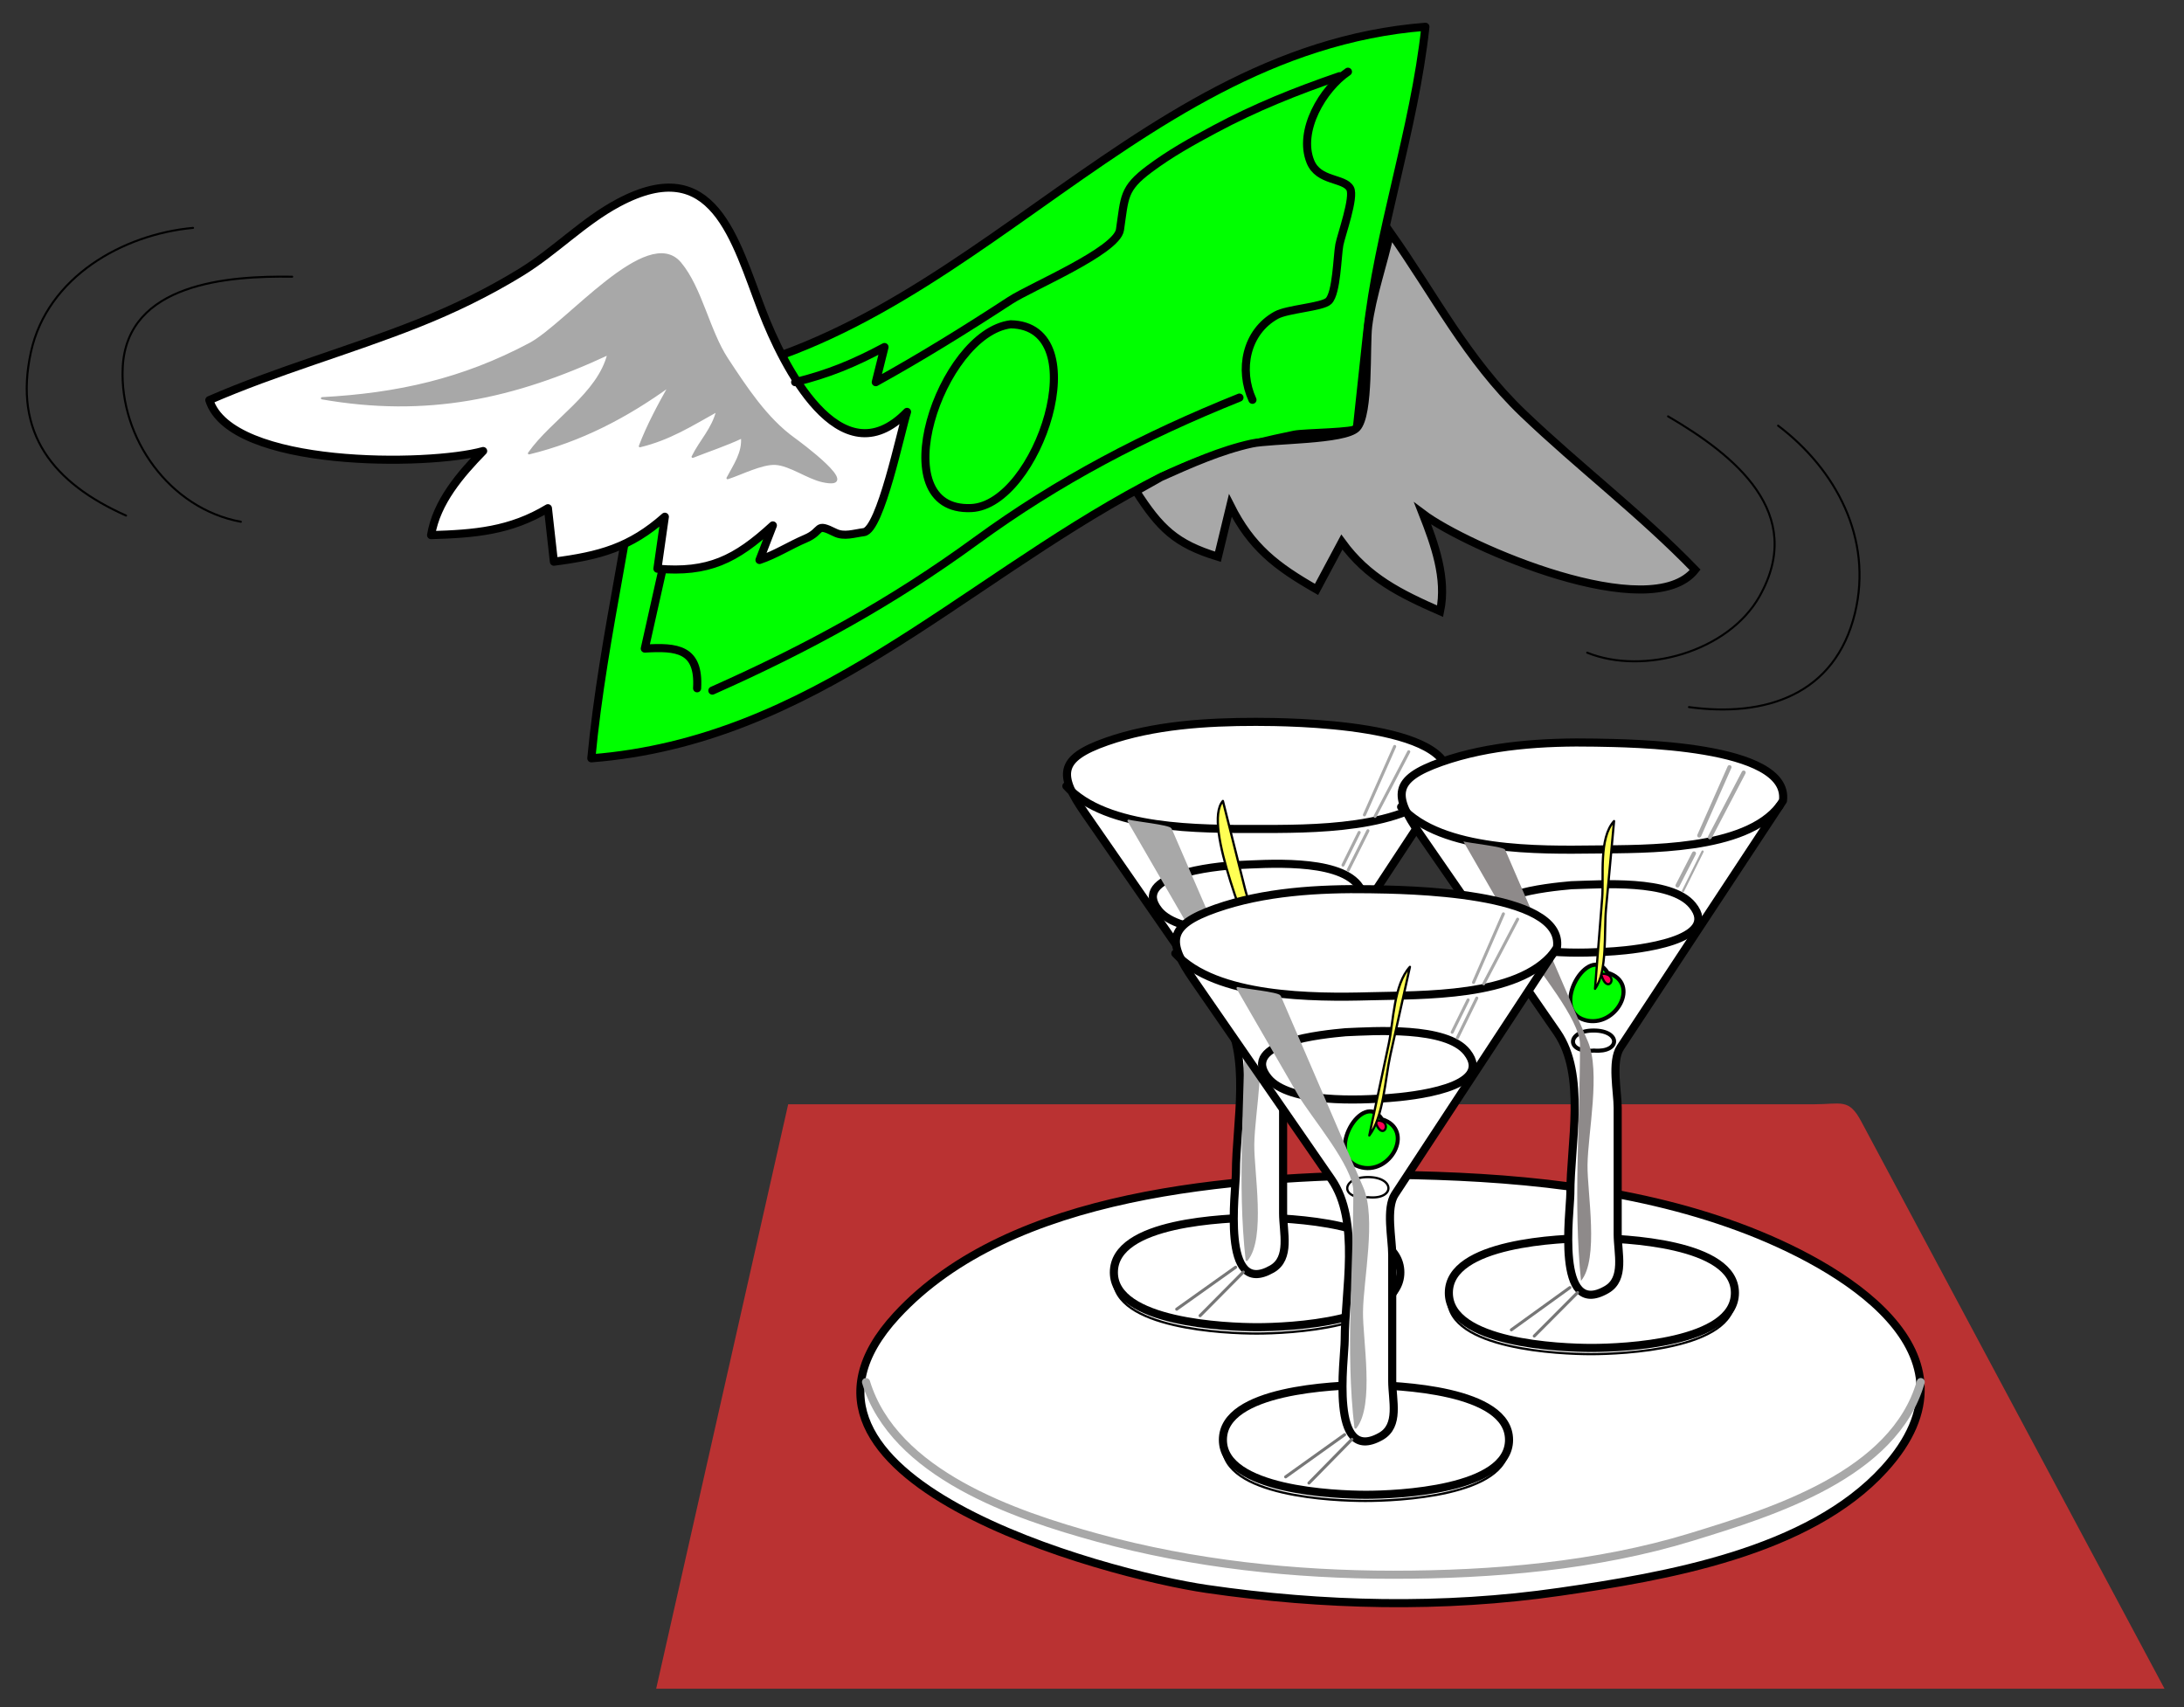 <?xml version="1.0" encoding="UTF-8" standalone="no"?>
<!-- Generator: Adobe Illustrator 16.0.0, SVG Export Plug-In . SVG Version: 6.00 Build 0)  -->

<svg
   xmlns:dc="http://purl.org/dc/elements/1.1/"
   xmlns:cc="http://creativecommons.org/ns#"
   xmlns:rdf="http://www.w3.org/1999/02/22-rdf-syntax-ns#"
   xmlns:svg="http://www.w3.org/2000/svg"
   xmlns="http://www.w3.org/2000/svg"
   xmlns:sodipodi="http://sodipodi.sourceforge.net/DTD/sodipodi-0.dtd"
   xmlns:inkscape="http://www.inkscape.org/namespaces/inkscape"
   version="1.1"
   id="_x33__martini_lunch"
   x="0px"
   y="0px"
   width="539.793px"
   height="422px"
   viewBox="0 0 539.793 422"
   enable-background="new 0 0 539.793 422"
   xml:space="preserve"
   sodipodi:docname="3 martini.svg"
   inkscape:version="0.92.0 r15299"><rect x="0" y="0" width="539.793" height="422" fill="#333333" stroke="none"/><defs
     id="defs3812" /><sodipodi:namedview
     pagecolor="#ffffff"
     bordercolor="#666666"
     borderopacity="1"
     objecttolerance="10"
     gridtolerance="10"
     guidetolerance="10"
     inkscape:pageopacity="0"
     inkscape:pageshadow="2"
     inkscape:window-width="1920"
     inkscape:window-height="1052"
     id="namedview3810"
     showgrid="false"
     inkscape:zoom="1"
     inkscape:cx="269.89651"
     inkscape:cy="211"
     inkscape:window-x="-9"
     inkscape:window-y="-9"
     inkscape:window-maximized="1"
     inkscape:current-layer="_x33__martini_lunch" /><g
     id="martini_parts"><path
       fill="none"
       stroke="#000000"
       stroke-width="0.5"
       stroke-linecap="round"
       stroke-linejoin="round"
       d="M439.471,105.206   c14.324,10.843,23.418,27.898,19.01,46.282c-4.871,20.319-22.287,25.856-41.041,23.275"
       id="path3680" /><path
       fill-rule="evenodd"
       clip-rule="evenodd"
       fill="#BA3232"
       d="M194.805,272.932c69.727,0,139.453,0,209.179,0   c14.793,0,29.588,0,44.381,0c6.727,0,8.559-1.554,11.646,4.224c18.445,34.502,36.891,69.003,55.336,103.505   c6.545,12.241,13.09,24.481,19.633,36.723c-124.268,0-248.535,0-372.803,0C173.054,369.232,183.929,321.082,194.805,272.932"
       id="path3682" /><path
       fill-rule="evenodd"
       clip-rule="evenodd"
       fill="#FFFFFF"
       stroke="#000000"
       stroke-width="2"
       stroke-linecap="round"
       stroke-linejoin="round"
       d="   M344.381,290.374c28.639,0.37,58.426,2.923,85.504,12.946c24.859,9.201,62.105,30.862,35.828,59.754   c-18.736,20.599-54.166,26.593-80.238,30.364c-28.84,4.172-58.383,3.479-87.164-0.711c-25.129-3.658-113.737-27.384-76.769-67.546   C249.966,294.302,305.322,290.875,344.381,290.374"
       id="path3684" /><path
       fill="none"
       stroke="#A8A8A8"
       stroke-width="2"
       stroke-linecap="round"
       stroke-linejoin="round"
       d="M474.719,341.591   c-6.564,22.894-36.561,32.111-56.59,38.27c-23.441,7.206-49.336,9.348-73.748,9.352c-24.477,0.004-49.393-2.648-73.038-9.122   c-20.507-5.615-50.365-15.744-57.298-38.499"
       id="path3686" /><path
       fill-rule="evenodd"
       clip-rule="evenodd"
       fill="#FFFFFF"
       stroke="#000000"
       stroke-width="0.555"
       stroke-linecap="round"
       stroke-linejoin="round"
       d="   M310.645,302.423c7.611,0.251,35.34,1.041,35.324,13.579c-0.016,12.372-27.699,13.591-35.324,13.598   c-7.658,0.007-35.438-1.15-35.457-13.598C275.166,303.383,303.004,302.678,310.645,302.423"
       id="path3688" /><path
       fill-rule="evenodd"
       clip-rule="evenodd"
       fill="#FFFFFF"
       stroke="#000000"
       stroke-width="2"
       stroke-linecap="round"
       stroke-linejoin="round"
       d="   M310.76,300.893c7.658,0.273,35.352,0.974,35.344,13.599c-0.008,12.382-27.758,13.539-35.344,13.54   c-7.59,0.001-35.451-1.108-35.457-13.54C275.295,301.818,303.098,301.158,310.76,300.893"
       id="path3690" /><path
       fill-rule="evenodd"
       clip-rule="evenodd"
       fill="#FFFFFF"
       stroke="#000000"
       stroke-width="2"
       stroke-linecap="round"
       stroke-linejoin="round"
       d="   M357.941,192.817c-9.301,14.128-18.6,28.257-27.9,42.385c-4.086,6.208-8.172,12.416-12.258,18.624   c-2.258,3.43-0.654,10.955-0.654,14.856c0,10.392,0,20.782,0,31.174c0,4.735,1.902,11.116-2.754,13.793   c-12.715,7.309-8.912-19.446-8.912-23.759c0-12.266,3.941-29.385-3.301-39.832c-11.346-16.368-22.689-32.735-34.036-49.104   c-6.508-9.391-6.688-13.442,5.417-17.681c11.582-4.056,24.699-4.865,36.873-4.858C318.75,178.421,359.713,178.771,357.941,192.817"
       id="path3692" /><path
       fill="none"
       stroke="#000000"
       stroke-width="2"
       stroke-linecap="round"
       stroke-linejoin="round"
       d="M305.691,213.816   c7.15-0.301,24.566-1.679,29.912,4.839c7.119,8.682-13.738,10.942-19.164,11.36c-6.867,0.529-24.916,1.317-30.025-4.973   C279.238,216.211,300.342,214.09,305.691,213.816"
       id="path3694" /><path
       fill="none"
       stroke="#000000"
       stroke-width="2"
       stroke-linecap="round"
       stroke-linejoin="round"
       d="M357.156,194.118   c-9.277,11.13-33.621,10.761-46.74,10.768c-13.432,0.008-37.008,0.274-46.856-10.596"
       id="path3696" /><path
       fill-rule="evenodd"
       clip-rule="evenodd"
       fill="#FFFFFF"
       stroke="#000000"
       stroke-width="0.555"
       stroke-linecap="round"
       stroke-linejoin="round"
       d="   M311.275,254.572c6.641,0.628,6.732-4.935,0-4.953C304.486,249.6,304.598,255.235,311.275,254.572"
       id="path3698" /><path
       fill-rule="evenodd"
       clip-rule="evenodd"
       fill="#00FF00"
       stroke="#000000"
       stroke-width="0.555"
       stroke-linecap="round"
       stroke-linejoin="round"
       d="   M314.699,235.352c-4.621-7.666-14.543,8.907-5.604,11.685C316.742,249.412,322.963,237.715,314.699,235.352L314.699,235.352"
       id="path3700" /><path
       fill-rule="evenodd"
       clip-rule="evenodd"
       fill="#FF0054"
       stroke="#000000"
       stroke-width="0.555"
       stroke-linecap="round"
       stroke-linejoin="round"
       d="   M312.979,235.581C314.855,241.578,317.895,235.283,312.979,235.581"
       id="path3702" /><path
       fill-rule="evenodd"
       clip-rule="evenodd"
       fill="#A8A8A8"
       stroke="#A8A8A8"
       stroke-width="0.555"
       stroke-linecap="round"
       stroke-linejoin="round"
       d="   M278.936,202.858c5.061,8.742,10.119,17.483,15.178,26.226c3.1,5.354,13.777,17.674,13.777,23.984   c0,19.165-1.873,39.302,0.25,58.324c4.461-5.35,1.508-21.757,1.588-28.509c0.098-8.069,3.336-23.126,0.078-30.65   c-4.941-11.414-9.881-22.829-14.822-34.244c-1.883-4.351-3.766-8.701-5.648-13.051   C288.996,204.155,280.266,203.254,278.936,202.858L278.936,202.858"
       id="path3704" /><line
       fill="none"
       stroke="#A8A8A8"
       stroke-width="0.75"
       stroke-linecap="round"
       stroke-linejoin="round"
       x1="348.188"
       y1="185.799"
       x2="339.85"
       y2="201.787"
       id="line3706" /><line
       fill="none"
       stroke="#A8A8A8"
       stroke-width="0.75"
       stroke-linecap="round"
       stroke-linejoin="round"
       x1="338.09"
       y1="205.325"
       x2="333.213"
       y2="215.06"
       id="line3708" /><line
       fill="none"
       stroke="#A8A8A8"
       stroke-width="0.75"
       stroke-linecap="round"
       stroke-linejoin="round"
       x1="344.707"
       y1="184.498"
       x2="337.229"
       y2="201.404"
       id="line3710" /><line
       fill="none"
       stroke="#A8A8A8"
       stroke-width="0.75"
       stroke-linecap="round"
       stroke-linejoin="round"
       x1="335.928"
       y1="205.746"
       x2="331.932"
       y2="213.816"
       id="line3712" /><path
       fill-rule="evenodd"
       clip-rule="evenodd"
       fill="#FFFF54"
       stroke="#000000"
       stroke-width="0.555"
       stroke-linecap="round"
       stroke-linejoin="round"
       d="   M311.525,239.253c-2.152-7.848-14.455-35.363-9.275-41.291c1.82,7.235,3.639,14.471,5.459,21.706   C308.914,224.458,313.654,235.351,311.525,239.253L311.525,239.253"
       id="path3714" /><line
       fill="none"
       stroke="#777777"
       stroke-width="0.75"
       stroke-linecap="round"
       stroke-linejoin="round"
       x1="305.387"
       y1="313.209"
       x2="290.832"
       y2="323.575"
       id="line3716" /><line
       fill="none"
       stroke="#777777"
       stroke-width="0.75"
       stroke-linecap="round"
       stroke-linejoin="round"
       x1="307.299"
       y1="314.396"
       x2="296.607"
       y2="325.182"
       id="line3718" /><path
       fill-rule="evenodd"
       clip-rule="evenodd"
       fill="#FFFFFF"
       stroke="#000000"
       stroke-width="0.555"
       stroke-linecap="round"
       stroke-linejoin="round"
       d="   M393.266,307.549c7.648,0.153,35.426,0.99,35.42,13.56c-0.008,12.407-27.787,13.575-35.42,13.578   c-7.658,0.003-35.375-1.141-35.381-13.578C357.877,308.504,385.588,307.705,393.266,307.549"
       id="path3720" /><path
       fill-rule="evenodd"
       clip-rule="evenodd"
       fill="#FFFFFF"
       stroke="#000000"
       stroke-width="2"
       stroke-linecap="round"
       stroke-linejoin="round"
       d="   M393.457,305.999c7.674,0.081,35.375,1.129,35.342,13.56c-0.033,12.409-27.602,13.596-35.342,13.599   c-7.791,0.003-35.328-1.108-35.363-13.599C358.061,307.051,385.73,306.069,393.457,305.999"
       id="path3722" /><path
       fill-rule="evenodd"
       clip-rule="evenodd"
       fill="#FFFFFF"
       stroke="#000000"
       stroke-width="2"
       stroke-linecap="round"
       stroke-linejoin="round"
       d="   M440.676,197.904c-9.309,14.129-18.617,28.257-27.926,42.386c-4.09,6.208-8.18,12.416-12.27,18.624   c-2.262,3.433-0.656,10.974-0.656,14.88c0,10.408,0,20.817,0,31.226c0,4.759,1.898,11.039-2.734,13.717   c-12.756,7.376-8.969-19.357-8.969-23.699c0-12.279,3.943-29.425-3.293-39.893c-11.32-16.373-22.641-32.746-33.959-49.119   c-6.48-9.373-6.777-13.4,5.332-17.684c11.871-4.199,25.604-5.037,38.094-4.795C402.568,183.708,442.439,183.962,440.676,197.904"
       id="path3724" /><path
       fill="none"
       stroke="#000000"
       stroke-width="2"
       stroke-linecap="round"
       stroke-linejoin="round"
       d="M388.389,218.789   c7.154-0.183,24.584-1.577,29.91,4.953c7.125,8.735-13.791,10.975-19.201,11.36c-6.844,0.487-24.938,1.429-29.988-4.991   C362.055,221.14,382.949,219.289,388.389,218.789"
       id="path3726" /><path
       fill="none"
       stroke="#000000"
       stroke-width="2"
       stroke-linecap="round"
       stroke-linejoin="round"
       d="M439.814,199.205   c-8.541,11.075-32.99,10.606-45.52,10.753c-13.666,0.159-38.035,0.591-48-10.523"
       id="path3728" /><path
       fill-rule="evenodd"
       clip-rule="evenodd"
       fill="#FFFFFF"
       stroke="#000000"
       stroke-linecap="round"
       stroke-linejoin="round"
       d="   M393.953,259.659c6.598,0.556,6.693-4.913,0-4.953C387.189,254.665,386.918,260.339,393.953,259.659"
       id="path3730" /><path
       fill-rule="evenodd"
       clip-rule="evenodd"
       fill="#00FF00"
       stroke="#000000"
       stroke-linecap="round"
       stroke-linejoin="round"
       d="   M397.338,240.438c-4.617-7.729-14.578,9.157-5.594,11.686C399.404,254.279,405.609,242.904,397.338,240.438"
       id="path3732" /><path
       fill-rule="evenodd"
       clip-rule="evenodd"
       fill="#FF0054"
       stroke="#000000"
       stroke-width="0.555"
       stroke-linecap="round"
       stroke-linejoin="round"
       d="   M395.693,240.688C397.391,246.653,400.604,240.336,395.693,240.688"
       id="path3734" /><path
       fill-rule="evenodd"
       clip-rule="evenodd"
       fill="#8E8A8A"
       d="M361.689,207.965c5.037,8.741,10.072,17.483,15.107,26.226   c3.094,5.367,13.715,17.665,13.715,23.983c0,19.249-1.691,39.256,0.248,58.401c4.516-5.39,1.533-21.793,1.609-28.585   c0.092-8.084,3.313-23.109,0.059-30.65c-4.928-11.42-9.854-22.839-14.781-34.259c-1.877-4.352-3.756-8.704-5.633-13.056   C371.689,209.272,363.025,208.351,361.689,207.965L361.689,207.965"
       id="path3736" /><line
       fill="none"
       stroke="#A8A8A8"
       stroke-linecap="round"
       stroke-linejoin="round"
       x1="430.961"
       y1="190.943"
       x2="422.604"
       y2="206.932"
       id="line3738" /><line
       fill="none"
       stroke="#A8A8A8"
       stroke-width="0.555"
       stroke-linecap="round"
       stroke-linejoin="round"
       x1="420.805"
       y1="210.47"
       x2="415.967"
       y2="220.224"
       id="line3740" /><line
       fill="none"
       stroke="#A8A8A8"
       stroke-linecap="round"
       stroke-linejoin="round"
       x1="427.461"
       y1="189.604"
       x2="419.982"
       y2="206.511"
       id="line3742" /><line
       fill="none"
       stroke="#A8A8A8"
       stroke-linecap="round"
       stroke-linejoin="round"
       x1="418.682"
       y1="210.929"
       x2="414.609"
       y2="218.866"
       id="line3744" /><path
       fill-rule="evenodd"
       clip-rule="evenodd"
       fill="#FFFF54"
       stroke="#000000"
       stroke-width="0.555"
       stroke-linecap="round"
       stroke-linejoin="round"
       d="   M394.221,244.397c0.59-7.492,1.182-14.983,1.771-22.476c0.422-5.364-0.873-14.77,2.934-18.987   c-0.666,7.263-1.33,14.524-1.996,21.787C396.43,230.176,397.338,240.161,394.221,244.397L394.221,244.397"
       id="path3746" /><line
       fill="none"
       stroke="#777777"
       stroke-width="0.75"
       stroke-linecap="round"
       stroke-linejoin="round"
       x1="388.006"
       y1="318.239"
       x2="373.547"
       y2="328.682"
       id="line3748" /><line
       fill="none"
       stroke="#777777"
       stroke-width="0.75"
       stroke-linecap="round"
       stroke-linejoin="round"
       x1="389.918"
       y1="319.463"
       x2="379.209"
       y2="330.212"
       id="line3750" /><path
       fill-rule="evenodd"
       clip-rule="evenodd"
       fill="#FFFFFF"
       stroke="#000000"
       stroke-width="0.555"
       stroke-linecap="round"
       stroke-linejoin="round"
       d="   M337.496,343.848c7.613,0.295,35.436,0.959,35.344,13.598c-0.09,12.423-27.676,13.517-35.344,13.521   c-7.762,0.005-35.234-1.068-35.324-13.521C302.082,344.764,329.783,344.149,337.496,343.848"
       id="path3752" /><path
       fill-rule="evenodd"
       clip-rule="evenodd"
       fill="#FFFFFF"
       stroke="#000000"
       stroke-width="2"
       stroke-linecap="round"
       stroke-linejoin="round"
       d="   M337.65,342.279c7.664,0.158,35.32,1.118,35.322,13.598c0.004,12.413-27.676,13.576-35.322,13.579   c-7.645,0.003-35.4-1.134-35.4-13.579C302.248,343.366,329.988,342.438,337.65,342.279"
       id="path3754" /><path
       fill-rule="evenodd"
       clip-rule="evenodd"
       fill="#FFFFFF"
       stroke="#000000"
       stroke-width="2"
       stroke-linecap="round"
       stroke-linejoin="round"
       d="   M384.813,234.185c-9.279,14.133-18.557,28.266-27.834,42.398c-4.076,6.21-8.154,12.42-12.23,18.63   c-2.256,3.437-0.652,10.963-0.652,14.87c0,10.402,0,20.804,0,31.205c0,4.887,1.91,11.076-2.85,13.748   c-12.758,7.162-8.895-19.211-8.895-23.724c0-12.281,3.939-29.406-3.297-39.876c-11.334-16.398-22.67-32.798-34.004-49.196   c-6.492-9.393-6.709-13.412,5.4-17.675c11.914-4.193,25.543-4.979,38.07-4.781C346.725,219.913,386.74,220.223,384.813,234.185"
       id="path3756" /><path
       fill="none"
       stroke="#000000"
       stroke-width="2"
       stroke-linecap="round"
       stroke-linejoin="round"
       d="M332.563,255.127   c6.947-0.293,24.932-1.552,30.025,4.934c6.957,8.854-13.914,10.921-19.277,11.322c-6.947,0.521-24.711,1.439-29.893-4.953   C306.223,257.551,327.172,255.626,332.563,255.127"
       id="path3758" /><path
       fill="none"
       stroke="#000000"
       stroke-width="2"
       stroke-linecap="round"
       stroke-linejoin="round"
       d="M384.027,235.409   c-8.813,11.177-32.762,10.476-45.506,10.827c-13.664,0.378-38.053,0.363-48.033-10.579"
       id="path3760" /><path
       fill-rule="evenodd"
       clip-rule="evenodd"
       fill="#FFFFFF"
       stroke="#000000"
       stroke-width="0.555"
       stroke-linecap="round"
       stroke-linejoin="round"
       d="   M338.146,295.901c6.639,0.715,6.742-4.949,0-4.973C331.432,290.905,331.092,296.565,338.146,295.901"
       id="path3762" /><path
       fill-rule="evenodd"
       clip-rule="evenodd"
       fill="#00FF00"
       stroke="#000000"
       stroke-linecap="round"
       stroke-linejoin="round"
       d="   M341.57,276.643c-4.693-7.525-14.406,8.858-5.633,11.724C343.57,290.858,349.828,279.204,341.57,276.643L341.57,276.643"
       id="path3764" /><path
       fill-rule="evenodd"
       clip-rule="evenodd"
       fill="#FF0054"
       stroke="#000000"
       stroke-width="0.555"
       stroke-linecap="round"
       stroke-linejoin="round"
       d="   M339.85,276.986C341.717,282.986,344.826,276.404,339.85,276.986"
       id="path3766" /><path
       fill-rule="evenodd"
       clip-rule="evenodd"
       fill="#A8A8A8"
       stroke="#A8A8A8"
       stroke-width="0.555"
       stroke-linecap="round"
       stroke-linejoin="round"
       d="   M305.883,244.226c5.047,8.735,10.092,17.47,15.139,26.205c3.094,5.356,13.74,17.657,13.74,23.967   c0,19.172-1.979,39.423,0.268,58.438c4.432-5.598,1.488-21.687,1.57-28.603c0.098-8.088,3.33-23.125,0.08-30.671   c-4.918-11.415-9.836-22.829-14.754-34.244c-1.875-4.351-3.75-8.701-5.623-13.051C315.955,245.461,307.229,244.611,305.883,244.226   L305.883,244.226"
       id="path3768" /><line
       fill="none"
       stroke="#A8A8A8"
       stroke-width="0.75"
       stroke-linecap="round"
       stroke-linejoin="round"
       x1="375.096"
       y1="227.186"
       x2="366.719"
       y2="243.154"
       id="line3770" /><line
       fill="none"
       stroke="#A8A8A8"
       stroke-width="0.75"
       stroke-linecap="round"
       stroke-linejoin="round"
       x1="364.998"
       y1="246.692"
       x2="360.217"
       y2="256.484"
       id="line3772" /><line
       fill="none"
       stroke="#A8A8A8"
       stroke-width="0.75"
       stroke-linecap="round"
       stroke-linejoin="round"
       x1="371.578"
       y1="225.865"
       x2="364.195"
       y2="242.811"
       id="line3774" /><line
       fill="none"
       stroke="#A8A8A8"
       stroke-width="0.75"
       stroke-linecap="round"
       stroke-linejoin="round"
       x1="362.855"
       y1="247.133"
       x2="358.916"
       y2="255.127"
       id="line3776" /><path
       fill-rule="evenodd"
       clip-rule="evenodd"
       fill="#FFFF54"
       stroke="#000000"
       stroke-width="0.555"
       stroke-linecap="round"
       stroke-linejoin="round"
       d="   M338.434,280.64c1.604-7.554,3.209-15.106,4.813-22.66c1.193-5.622,1.217-14.613,5.229-19.014   c-1.619,7.297-3.24,14.593-4.859,21.889C342.324,266.67,341.961,276.028,338.434,280.64"
       id="path3778" /><line
       fill="none"
       stroke="#777777"
       stroke-width="0.75"
       stroke-linecap="round"
       stroke-linejoin="round"
       x1="332.332"
       y1="354.596"
       x2="317.76"
       y2="365.019"
       id="line3780" /><line
       fill="none"
       stroke="#777777"
       stroke-width="0.75"
       stroke-linecap="round"
       stroke-linejoin="round"
       x1="334.131"
       y1="355.743"
       x2="323.516"
       y2="366.549"
       id="line3782" /><path
       fill-rule="evenodd"
       clip-rule="evenodd"
       fill="#00FF00"
       stroke="#000000"
       stroke-width="2"
       stroke-linecap="round"
       stroke-linejoin="round"
       d="   M160.036,94.859c75.149-4.925,117.218-82.363,192.263-88.242c-2.787,25.751-11.689,50.418-14.436,75.917   c-0.836,7.768-1.672,15.534-2.508,23.301c-0.117,1.09-12.932,1.092-15.412,1.591c-13.018,2.619-25.352,6.323-37.129,12.625   c-46.072,24.659-82.066,63.084-136.664,67.373C149.104,156.179,157.208,126.111,160.036,94.859"
       id="path3784" /><path
       fill-rule="evenodd"
       clip-rule="evenodd"
       fill="#FFFFFF"
       stroke="#000000"
       stroke-width="2"
       stroke-linecap="round"
       stroke-linejoin="round"
       d="   M224.181,101.802c-1.505,4.646-6.557,29.201-10.663,29.724c-2.389,0.304-4.906,1.206-7.101,0.117   c-5.148-2.553-2.856-0.41-7.328,1.485c-3.879,1.645-7.285,3.894-11.379,5.279c1.103-2.85,2.206-5.699,3.309-8.549   c-9.199,8.439-15.943,11.786-28.534,10.71c0.612-4.284,1.224-8.568,1.836-12.853c-8.604,7.627-16.121,9.648-27.425,11.111   c-0.491-4.405-0.982-8.81-1.473-13.215c-9.333,5.635-18.134,6.324-28.879,6.655c1.356-8.189,7.256-15.019,12.871-20.789   c-13.318,3.747-62.333,4.288-67.683-12.584c16.782-7.31,34.387-12.16,51.389-18.905c8.935-3.545,17.473-7.689,25.666-12.718   c8.415-5.164,15.355-12.51,24.059-17.146c23.594-12.565,28.716,9.034,35.558,26.841   C193.423,90.033,207.596,118.898,224.181,101.802"
       id="path3786" /><path
       fill-rule="evenodd"
       clip-rule="evenodd"
       fill="#A8A8A8"
       stroke="#000000"
       stroke-width="2"
       d="M286.91,117.924   c-2.045,1.154-4.092,2.308-6.139,3.462c5.891,9.158,9.766,13.018,20.254,16.218c1.02-4.221,2.039-8.44,3.061-12.661   c5.203,10.354,11.328,15.027,21.305,20.732c2.084-3.901,4.168-7.804,6.254-11.705c6.408,8.824,14.455,12.773,24.289,17.098   c1.707-8.157-1.357-16.602-4.303-24.116c10.891,8.206,56.291,27.822,67.338,13.885c-13.342-13.797-28.645-25.395-42.506-38.648   c-13.982-13.371-21.891-29.269-32.865-44.756c-1.588,7.63-4.471,15.444-5.443,23.128c-0.619,4.89,0.363,21.866-2.838,25.201   c-2.992,3.116-21.094,2.813-25.904,3.857C301.752,111.282,294.047,114.729,286.91,117.924L286.91,117.924"
       id="path3788" /><path
       fill-rule="evenodd"
       clip-rule="evenodd"
       fill="#A8A8A8"
       stroke="#A8A8A8"
       stroke-width="0.555"
       stroke-linecap="round"
       stroke-linejoin="round"
       d="   M79.596,98.436c18.678-1.007,34.764-4.589,51.377-13.426c9.106-4.845,29.137-29.541,37.152-19.947   c5.142,6.155,7.003,16.73,11.603,23.712c4.58,6.951,9.636,14.733,16.478,19.646c0.985,0.707,17.375,12.75,7.091,10.488   c-3.677-0.809-8.038-4.064-11.628-4.274c-3.37-0.197-8.597,2.51-11.838,3.538c1.684-3.177,3.931-6.291,3.577-10.117   c-3.968,1.883-8.125,3.229-12.202,4.839c2.001-4.049,4.935-6.764,6.101-11.418c-6.517,3.618-11.777,7.016-19.144,8.798   c1.97-5.189,4.672-10.158,7.382-14.994c-10.631,7.688-22.015,13.653-34.789,16.753c5.749-8.166,17.182-14.581,19.642-24.595   C126.884,98.412,105.419,102.946,79.596,98.436L79.596,98.436"
       id="path3790" /><path
       fill="none"
       stroke="#000000"
       stroke-width="2"
       stroke-linecap="round"
       stroke-linejoin="round"
       d="M333.156,17.729   c-6.201,4.209-12.389,14.617-9.268,22.254c2.021,4.945,8.316,3.924,9.803,6.605c1.186,2.143-2.207,11.541-2.658,13.904   c-0.516,2.698-0.654,11.943-2.658,13.903c-1.553,1.518-10.164,1.967-12.945,3.508c-7.479,4.145-9.285,13.486-5.875,20.915"
       id="path3792" /><path
       fill="none"
       stroke="#000000"
       stroke-width="2"
       stroke-linecap="round"
       stroke-linejoin="round"
       d="M306.342,98.264   c-23.529,9.461-44.596,20.421-65.108,35.395c-20.852,15.221-41.634,26.571-65.171,37.031"
       id="path3794" /><path
       fill="none"
       stroke="#000000"
       stroke-width="2"
       stroke-linecap="round"
       stroke-linejoin="round"
       d="M172.295,170.116   c0.586-9.832-5.031-10.292-12.929-9.812c1.422-6.35,2.843-12.698,4.265-19.048"
       id="path3796" /><path
       fill="none"
       stroke="#000000"
       stroke-width="2"
       stroke-linecap="round"
       stroke-linejoin="round"
       d="M331.07,18.838   c-10.791,3.699-20.77,7.691-30.85,13.094c-5.742,3.078-10.979,5.979-16.178,9.865c-6.469,4.834-6.035,6.882-7.232,15.003   c-0.771,5.24-22.018,14.11-27.151,17.463c-10.904,7.12-21.81,13.885-33.205,20.195c0.72-2.895,1.441-5.789,2.161-8.684   c-7.624,4.066-13.735,6.603-22.089,8.684"
       id="path3798" /><path
       fill="none"
       stroke="#000000"
       stroke-width="2"
       stroke-linecap="round"
       stroke-linejoin="round"
       d="M249.79,80.152   c-17.342,2.188-32.123,46.472-9.716,45.422C256.494,124.805,271.213,80.547,249.79,80.152"
       id="path3800" /><path
       fill="none"
       stroke="#000000"
       stroke-width="0.5"
       stroke-linecap="round"
       stroke-linejoin="round"
       d="M72.214,68.391   c-15.613-0.24-40.903,1.487-41.888,22.463c-0.818,17.431,11.619,34.889,29.208,38.105"
       id="path3802" /><path
       fill="none"
       stroke="#000000"
       stroke-width="0.5"
       stroke-linecap="round"
       stroke-linejoin="round"
       d="M412.275,102.911   c16.518,9.648,34.232,23.892,22.59,44.505c-7.707,13.644-28.539,19.563-42.576,13.902"
       id="path3804" /><path
       fill="none"
       stroke="#000000"
       stroke-width="0.5"
       stroke-linecap="round"
       stroke-linejoin="round"
       d="M47.715,56.322   c-17.37,1.596-35.986,12.132-40.06,30.645c-4.449,20.22,5.595,32.477,23.498,40.462"
       id="path3806" /></g></svg>